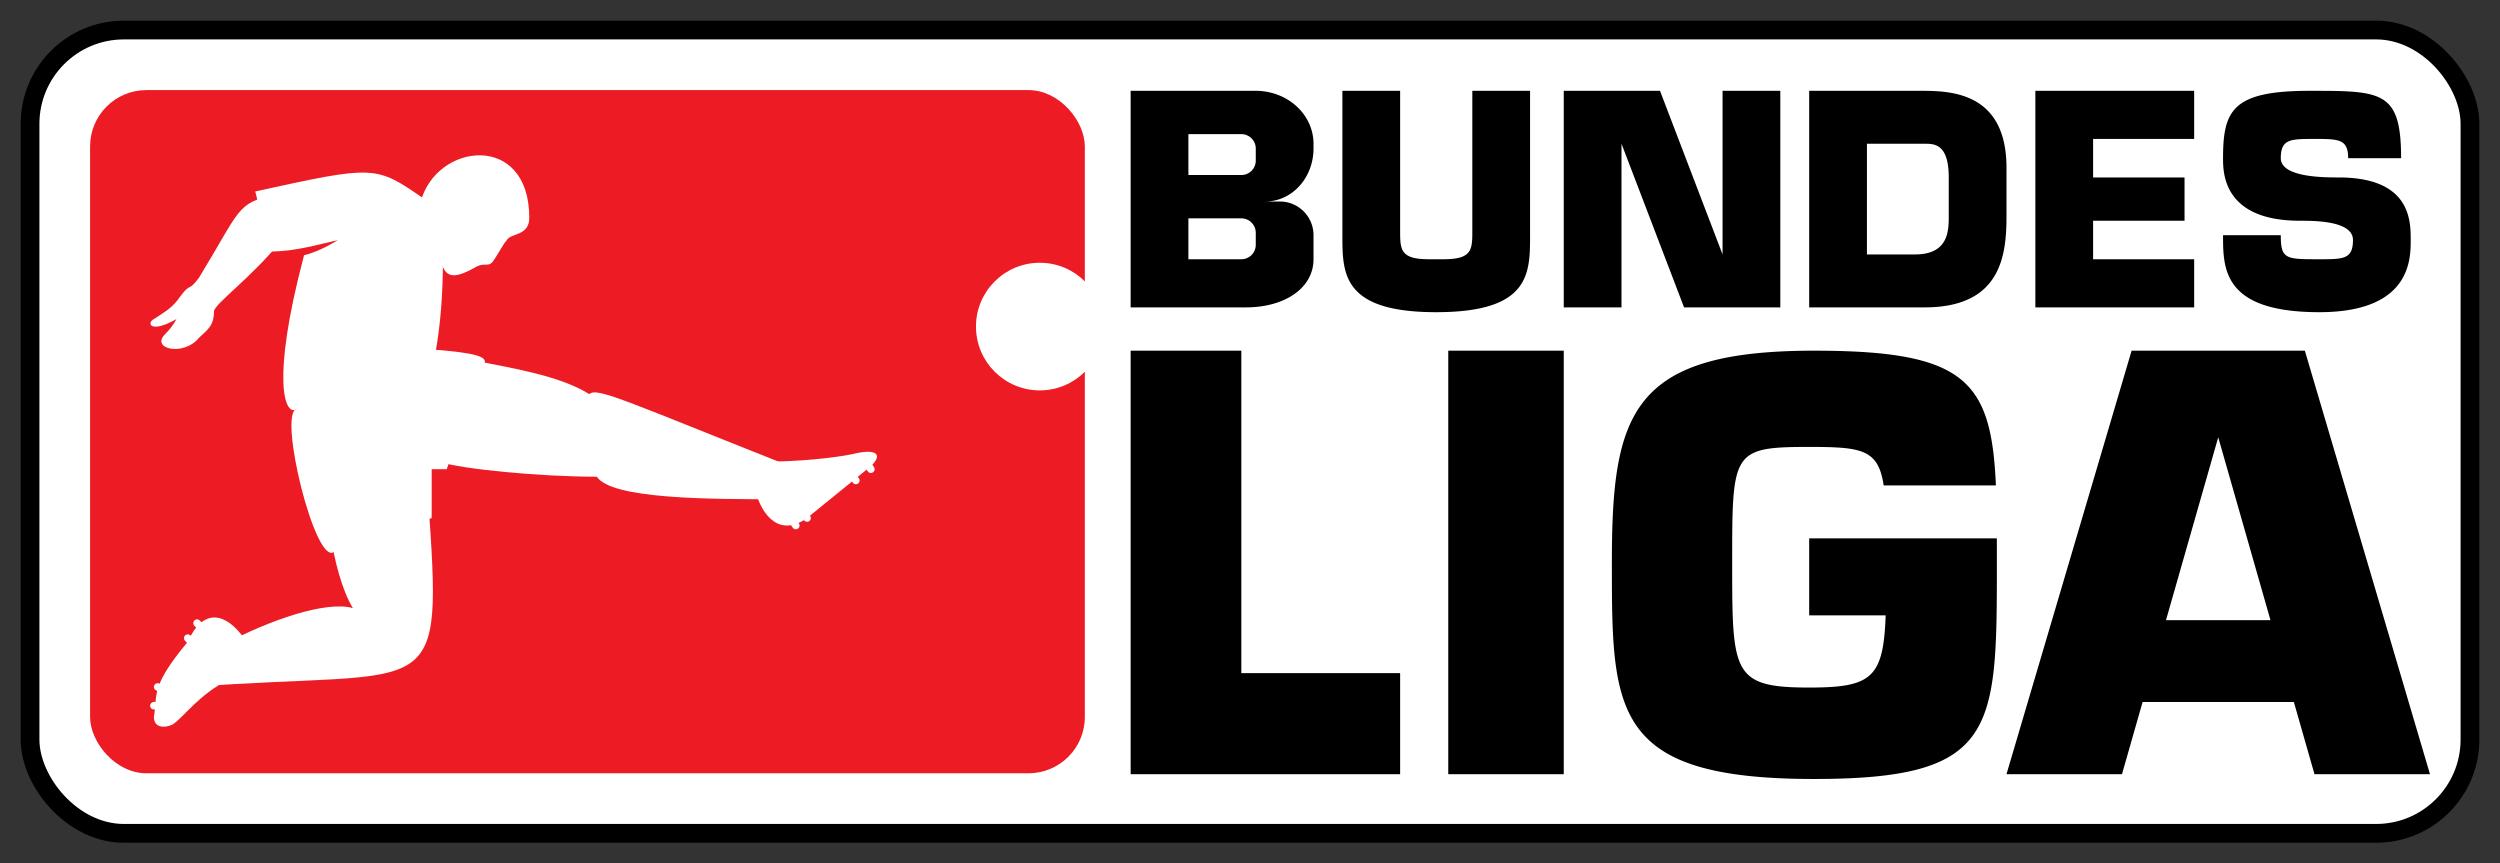 <?xml version="1.0" encoding="UTF-8"?>
<!DOCTYPE svg>
<svg width="999" height="345" viewBox="-3,-3 666,230" xmlns="http://www.w3.org/2000/svg" xmlns:xlink="http://www.w3.org/1999/xlink">
   <rect x="-3" y="-3" width="666" height="230" fill="#333333" stroke="none"/>
   <rect x="5" y="5" width="650" height="214" rx="25" ry="25" fill="white" stroke="black" stroke-width="5"/>
   <g id="illu">
      <rect x="21" y="21" width="265" height="182" rx="15" ry="15" fill="#ed1c24"/>
      <g fill="white">
         <circle cx="274" cy="84" r="17"/>
         <path d="M 210,132 l 2,3 M 207,134 l 2,3 M 223,122 l 2,3 M 227,119 l 2,3 M 49.5,163 l 2,2 M 47,167 l 2,2 M 39,180 l 2,1 M 38,185 l 2,0" stroke-linecap="round" stroke="white" stroke-width="2" fill="none"/>
         <path d="M 70,49 C 60,51 61,53 50,71 C 47,75 48,72 45,76 C 43,79 41,80 38,82 C 36,83 37,86 44,82 Q 43,84 41,86 C 37,90 46,92 50,87 C 52,85 54,84 54,80 C 54,78 64,71 72,61 z"/>
         <path d="M 114,64 C 115,71 117,72 124,68 C 126,67 127,68 128,67 C 129,66 131,62 132,61 C 133,59 138,60 138,55 C 138,32 113,35 109,51 V 66 H 115 z"/>
         <path d="M 110,50 C 97,41 97,41 65,48 L 69,64 C 76,64 82,62 87,61 Q 82,64 78,65 C 69,99 73,108 76,106 H 113 V 91 Q 115,80 115,66 z"/>
         <path d="M 85,139 C 86,146 88,154 91,159 C 84,157 69,162 56,169 L 48,180 C 114,175 115,186 111,129 z"/>
         <path d="M 114,120 C 120,122 141,124 156,124 C 160,130 186,130 205,130 L 212,123 C 164,104 156,100 154,102 C 146,97 133,95 123,93 z"/>
         <path d="M 76,106 C 71,107 81,148 86,144 L 112,135 L 112,122 L 116,122 L 126,94 C 127,92 124,91 111,90 z"/>
         <path d="M 198,127 C 200,135 205,140 212,135 L 228,122 C 232,119 232,116 224,118 C 219,119 210,120 200,120 z"/>
         <path d="M 62,167 C 57,160 51,159 47,168 C 37,180 39,182 38,188 C 38,191 41,191 43,190 C 46,188 50,182 58,178 z "/>
      </g>   
   </g>
   <g id="text" transform="translate(270,-257) scale(1.282)">
      <path fill="black" fill-rule="evenodd"
       d="M 22,262 h 24 c 8,0 14,-4 14,-10 v -5 a 7,7 0 0,0 -7,-7 h -3 a 10,11 0 0,0 10,-11 v -1 a 12,11 0 0,0 -12,-11 h -26 z m 12,-10 h 11 a 3,3 0 0,0 3,-3 v -2.5 a 3,3 0 0,0 -3,-3 h -11 z m 0,-17.5 h 11 a 3,3 0 0,0 3,-3 v -2.5 a 3,3 0 0,0 -3,-3 h -11 z
          M 78,217 h -12 v 30 c 0,8 0,16 19.5,16 s 19.5,-8 19.5,-16 v -30 h -12 v 29 c 0,4 0,6 -6,6 h -3 c -6,0 -6,-2 -6,-6 z 
          M 112,262 h 12 v -34 l 13,34 h 20 v -45 h -12 v 34 l -13,-34 h -20 z  
          M 163,262 h 24 c 16,0 17,-11 17,-19 v -10 c 0,-16 -12,-16 -18,-16 h -23 z m 12,-11 h 10 c 7,0 7,-5 7,-8 v -8 c 0,-7 -3,-7 -5,-7 h -12 z
          M 210,262 h 33 v -10 h -21 v -8 h 19 v -9 h -19 v -8 h 21 v -10 h -33 z
          M 249,247 c 0,7 0,16 20,16 c 19,0 19,-11 19,-15 s 0,-13 -15,-13 c -3,0 -12,0 -12,-4 c 0,-4 2,-4 7,-4 c 5,0 7,0 7,4 h 11 c 0,-14 -4,-14 -19,-14 c -16,0 -18,4 -18,14 c 0,3 0,13 16,13 c 3,0 11,0 11,4 c 0,4 -2,4 -7,4 c -7,0 -8,0 -8,-5 z
          M 22,359 h 56 v -21 h -33 v -67 h -23 z
          M 88,359 h 24 v -88 h -24 z
          M 164,360 C 202,360 202,350 202,315 S 202,271 164,271 S 122,284 122,315 S 122,360 164,360 z 
          M 163,341 C 179,341 179,338 179,315 S 179,291 163,291 S 147,292 147,315 S 147,341 163,341 
          M 204,359 h 24 l 20,-70 l 20,70 h 24 l -26,-88 h -36 z"/>
      <path fill="black" d="M 163,326 h 25 v -18 h -25 z M 220,344 h 50 v -17 h -50 z"/>
      <path fill="white" d="M 162,310 h 50 v -11 h -50 z"/>
   </g>   
</svg>
